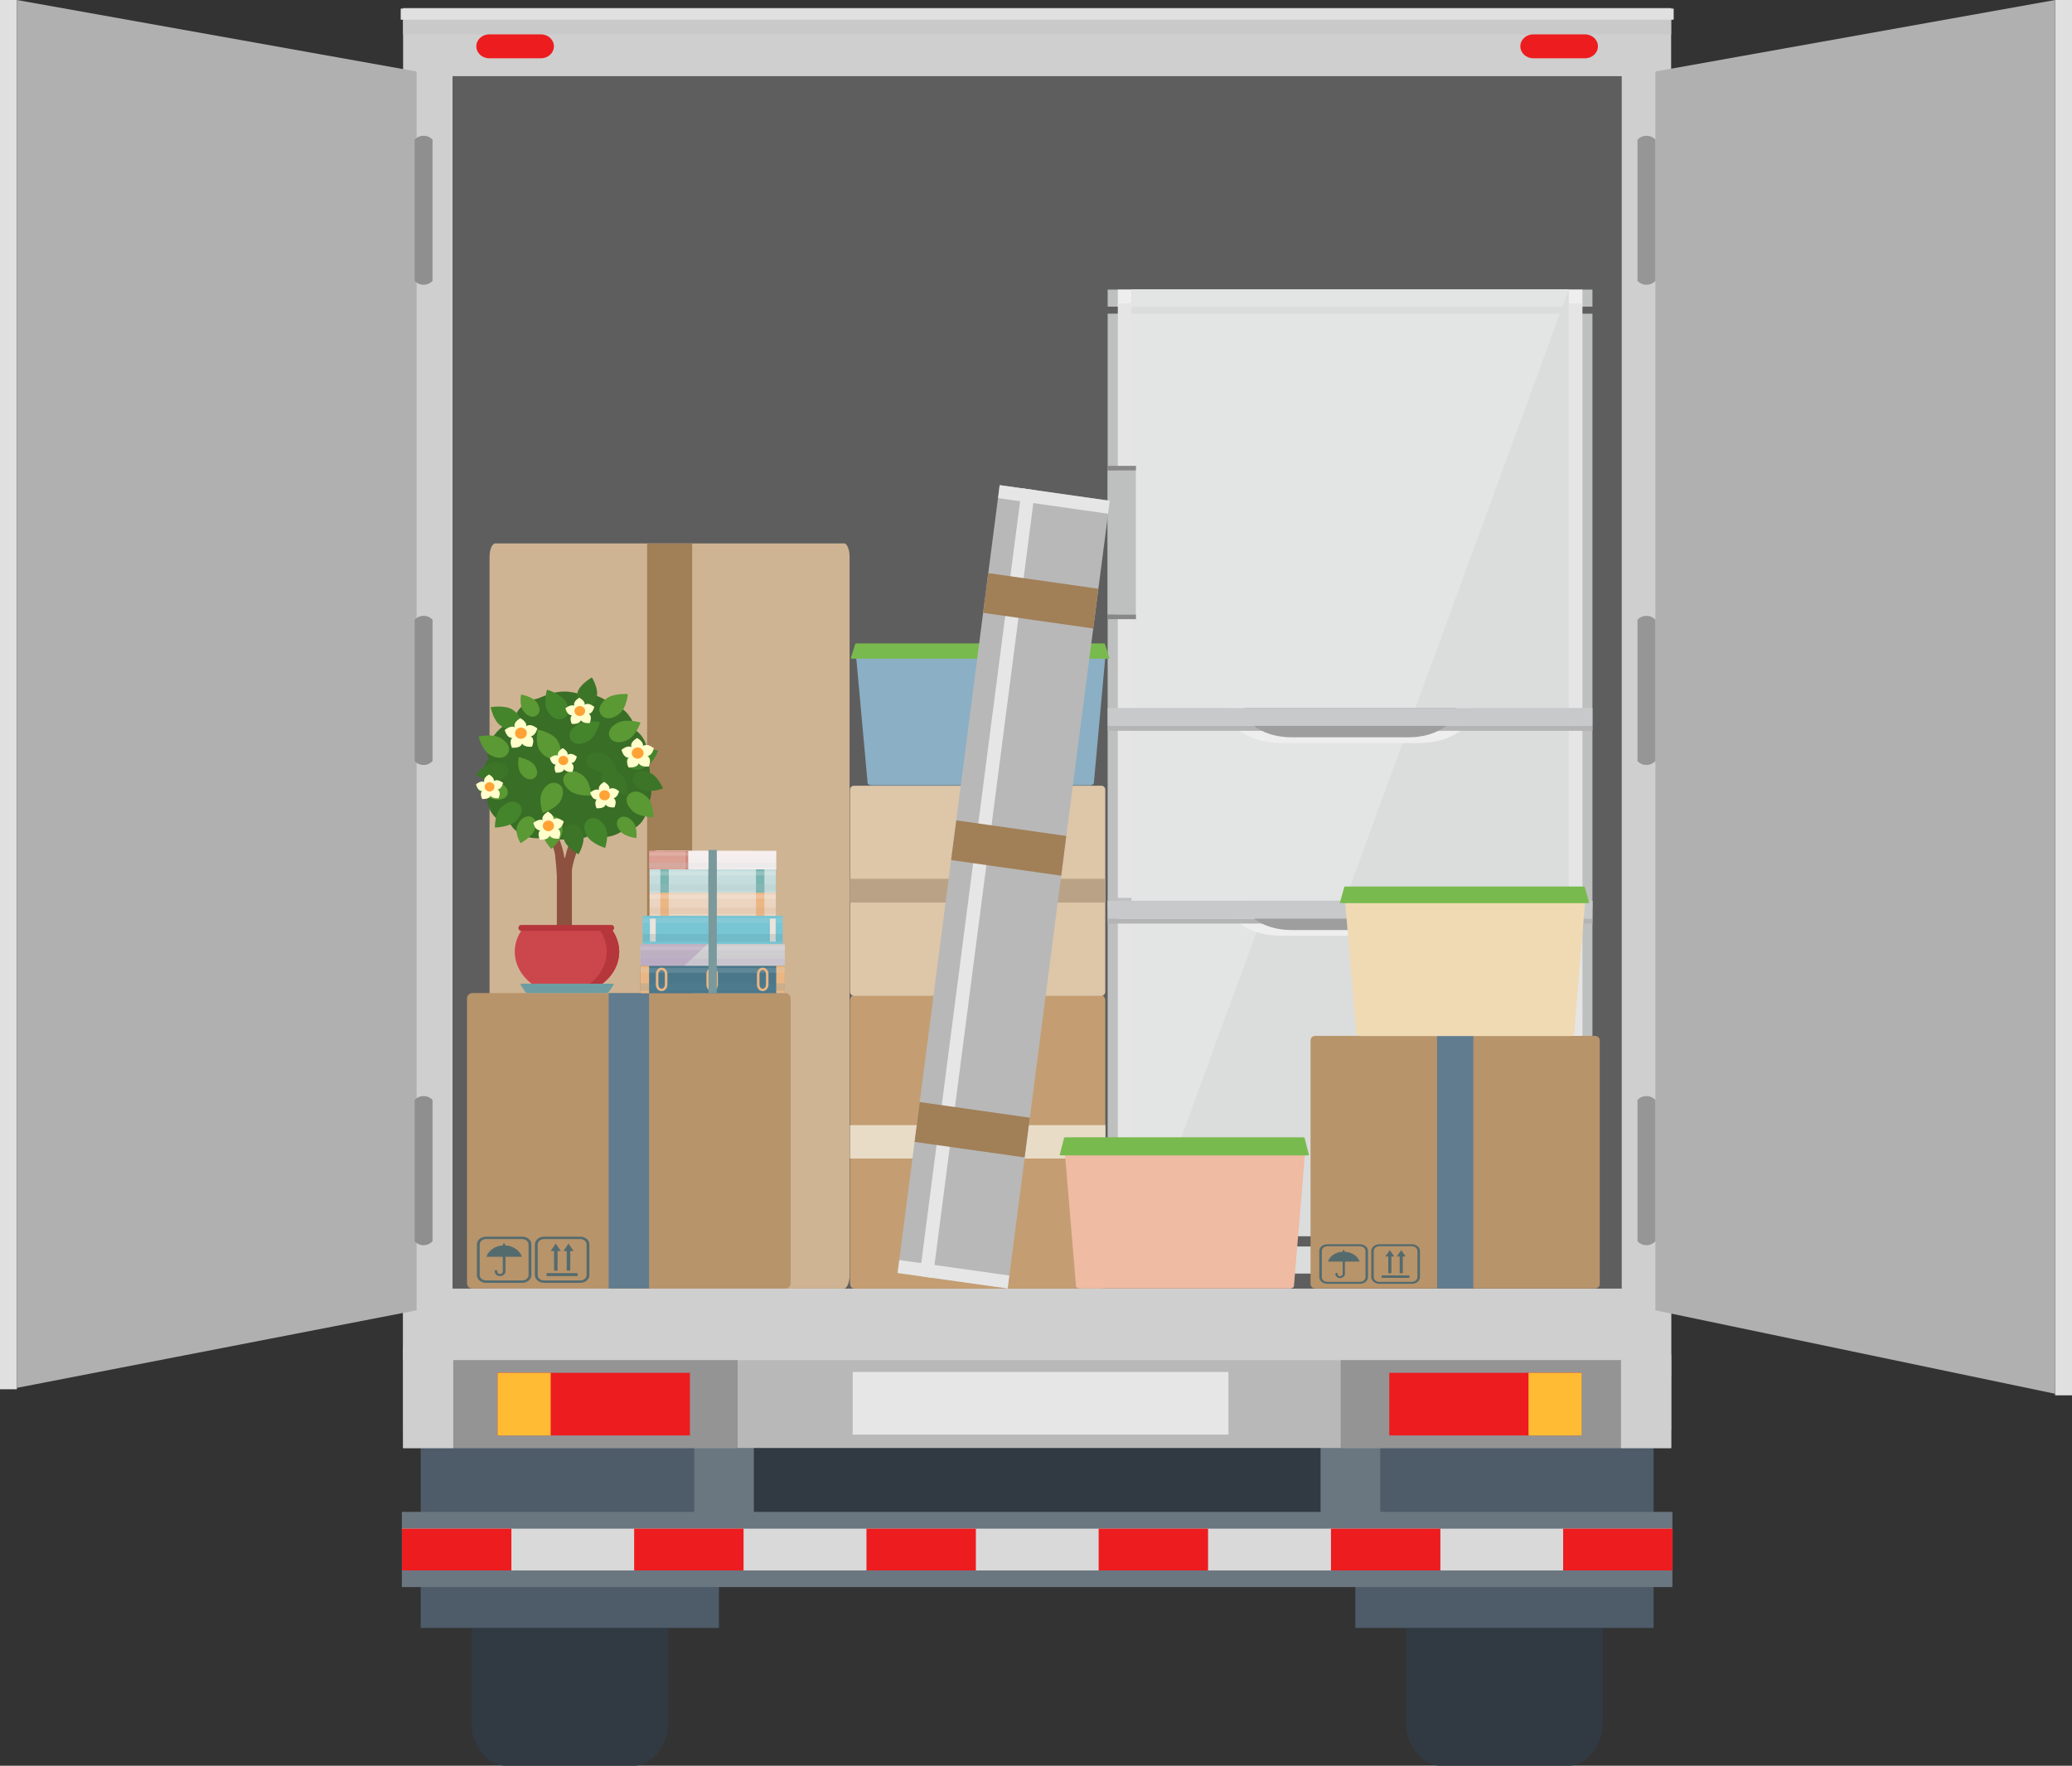 <?xml version="1.0" encoding="UTF-8"?><svg id="_レイヤー_2" xmlns="http://www.w3.org/2000/svg" viewBox="0 0 147.16 125.42"><rect x="0" y="0" width="147.16" height="125.42" fill="#333333" stroke="none"/><defs><style>.cls-1{opacity:.12;}.cls-1,.cls-2{fill:#e6e6e6;}.cls-3{fill:#6a7680;}.cls-4{fill:#efbba3;}.cls-5{fill:#eeeeef;}.cls-6{fill:#ebe4dd;}.cls-7{fill:#ebb684;}.cls-8{fill:#f5eeee;}.cls-9{fill:#e8dcc7;}.cls-10{fill:#e3e4e4;}.cls-11{fill:#ffa336;}.cls-12{fill:#ffc;}.cls-13,.cls-14{fill:#fff9f7;}.cls-15{fill:#ed1c1f;}.cls-16{fill:#ffbb34;}.cls-17{fill:#e5e5e6;}.cls-18{fill:#ebd5c1;}.cls-19{fill:#f0dab4;}.cls-20{fill:#969696;}.cls-21{fill:#a17f57;}.cls-22{fill:#b4b4b5;}.cls-23{fill:#b8b8b8;}.cls-24{fill:#8c523f;}.cls-25{fill:#9e9e9f;}.cls-26{fill:#8bafc4;}.cls-27{fill:#918f8a;}.cls-28{fill:#b5363b;}.cls-29{fill:#8f8f8f;}.cls-30{fill:#baa286;}.cls-31{fill:#b8946b;}.cls-32{fill:#cfa37e;}.cls-33{fill:#cf8b7e;}.cls-34{fill:#cecdcf;}.cls-35{fill:#cfb493;}.cls-36{fill:#a8bdbb;}.cls-37{fill:#b0b0b0;}.cls-38{fill:#bdb0c2;}.cls-39{fill:#bebfbf;}.cls-40{fill:#cc474c;}.cls-41{fill:#c9c9c9;}.cls-42{fill:#cfcfcf;}.cls-43{fill:#c49e72;}.cls-44{fill:#dbdcdc;}.cls-45{fill:#db9f93;}.cls-46{fill:#d9d9d9;}.cls-47{fill:#e0e0e0;}.cls-48{fill:#c5dedd;}.cls-49{fill:#dec6a9;}.cls-50{fill:#c8c9ca;}.cls-51{fill:#44852c;}.cls-52{fill:#6d9da3;}.cls-53{fill:#949494;}.cls-54{fill:#546b6e;}.cls-55{fill:#888;}.cls-56{fill:#5a9933;}.cls-57{fill:#3c7527;}.cls-58{fill:#386e25;}.cls-59{fill:#4b778a;}.cls-60{fill:#617b8f;}.cls-61{fill:#79ba4e;}.cls-62{fill:#5e5e5e;}.cls-63{fill:#7bb5b1;}.cls-64{fill:#313a42;}.cls-65{fill:#78c5d4;}.cls-66{fill:#4e5c69;}.cls-67{fill:#7a999c;}.cls-68{fill:#cbe4ed;opacity:.15;}.cls-69{fill:#598e9e;}.cls-69,.cls-70{opacity:.2;}.cls-70{fill:#578e99;}.cls-71{fill:#b29dc9;}.cls-71,.cls-72,.cls-14,.cls-73{opacity:.18;}.cls-72{fill:#c7dce0;}.cls-74{fill:#f5f2f7;opacity:.16;}</style></defs><g id="design"><g><g><rect class="cls-42" x="28.63" y=".58" width="90.06" height="101.01"/><g><g><g><path class="cls-64" d="M45.03,125.42h-9.12c-1.34,0-2.43-1.56-2.43-2.97v-24.36h13.98v24.36c0,1.4-1.09,2.97-2.43,2.97Z"/><rect class="cls-66" x="29.88" y="97.98" width="21.18" height="17.65"/></g><g><path class="cls-64" d="M111.41,125.42h-9.12c-1.34,0-2.43-1.56-2.43-2.97v-24.36h13.98v24.36c0,1.4-1.09,2.97-2.43,2.97Z"/><rect class="cls-66" x="96.26" y="97.98" width="21.18" height="17.65"/></g></g><rect class="cls-64" x="49.32" y="98.07" width="47.15" height="9.64"/><g><rect class="cls-3" x="49.3" y="95.23" width="4.24" height="13.98"/><rect class="cls-3" x="93.79" y="95.23" width="4.24" height="13.98"/></g><rect class="cls-3" x="28.54" y="107.39" width="90.24" height="5.34"/></g><rect class="cls-62" x="32.14" y="5.41" width="83.04" height="86.15"/><rect class="cls-42" x="28.63" y="91.53" width="90.06" height="6.24"/><rect class="cls-41" x="28.63" y=".58" width="90.06" height="1.86"/><rect class="cls-46" x="28.55" y="108.58" width="90.24" height="2.97"/><g><rect class="cls-15" x="28.55" y="108.58" width="7.77" height="2.97"/><rect class="cls-15" x="45.04" y="108.58" width="7.77" height="2.97"/><rect class="cls-15" x="61.54" y="108.58" width="7.77" height="2.97"/><rect class="cls-15" x="78.03" y="108.58" width="7.77" height="2.97"/><rect class="cls-15" x="94.53" y="108.58" width="7.77" height="2.97"/><rect class="cls-15" x="111.02" y="108.58" width="7.77" height="2.97"/></g><rect class="cls-47" x="28.46" y=".61" width="90.41" height=".79"/><rect class="cls-23" x="28.63" y="96.61" width="90.06" height="6.24"/><rect class="cls-53" x="95.22" y="96.61" width="23.47" height="6.24"/><rect class="cls-53" x="28.63" y="96.61" width="23.76" height="6.24"/><rect class="cls-42" x="28.63" y="95.63" width="3.56" height="7.23"/><rect class="cls-42" x="115.13" y="96.19" width="3.56" height="6.67"/><g><rect class="cls-15" x="35.34" y="97.51" width="13.66" height="4.45"/><rect class="cls-16" x="35.34" y="97.51" width="3.77" height="4.45"/></g><g><rect class="cls-15" x="98.67" y="97.51" width="13.65" height="4.45"/><rect class="cls-16" x="108.56" y="97.51" width="3.77" height="4.45"/></g><rect class="cls-2" x="60.56" y="97.45" width="26.69" height="4.45"/><path class="cls-15" d="M39.34,3.29c0,.47-.41,.85-.92,.85h-3.67c-.51,0-.92-.38-.92-.85h0c0-.47,.41-.85,.92-.85h3.67c.51,0,.92,.38,.92,.85h0Z"/><path class="cls-15" d="M113.49,3.29c0,.47-.41,.85-.92,.85h-3.67c-.51,0-.92-.38-.92-.85h0c0-.47,.41-.85,.92-.85h3.67c.51,0,.92,.38,.92,.85h0Z"/></g><g><rect class="cls-39" x="78.67" y="22.28" width="34.43" height="42.23"/><rect class="cls-39" x="78.67" y="63.98" width="34.43" height="23.81"/><rect class="cls-39" x="78.67" y="20.57" width="34.43" height="1.21"/><rect class="cls-5" x="79.39" y="20.57" width="33" height="1.21"/><rect class="cls-44" x="80.36" y="20.57" width="31.06" height="1.21"/><rect class="cls-55" x="79.39" y="90.44" width="2.74" height=".77"/><rect class="cls-55" x="109.65" y="90.44" width="2.74" height=".77"/><rect class="cls-17" x="79.39" y="21.55" width="33" height="42.23"/><rect class="cls-17" x="79.39" y="63.98" width="33" height="23.81"/><rect class="cls-44" x="80.36" y="21.56" width="31.06" height="42.23"/><rect class="cls-44" x="80.36" y="63.98" width="31.06" height="23.81"/><rect class="cls-39" x="78.67" y="88.56" width="34.43" height="1.88"/><rect class="cls-5" x="79.39" y="88.56" width="33" height="1.88"/><rect class="cls-44" x="80.36" y="88.56" width="31.06" height="1.88"/><g><polygon class="cls-10" points="80.36 90.44 81.05 88.56 80.36 88.56 80.36 90.44"/><polygon class="cls-10" points="80.36 87.79 81.33 87.79 90.06 63.98 80.36 63.98 80.36 87.79"/><polygon class="cls-10" points="80.36 64.51 95.32 64.51 110.79 22.28 80.36 22.28 80.36 64.51"/><polygon class="cls-10" points="80.36 21.78 110.98 21.78 111.42 20.57 80.36 20.57 80.36 21.78"/></g><g><path class="cls-5" d="M91.02,52.78h9.73c2.17,0,3.92-1.12,3.92-2.49h-17.58c0,1.38,1.76,2.49,3.92,2.49Z"/><rect class="cls-22" x="78.67" y="51.56" width="34.43" height=".35"/><path class="cls-25" d="M91.72,52.37h8.33c1.85,0,3.36-.93,3.36-2.08h-15.04c0,1.15,1.5,2.08,3.36,2.08Z"/><rect class="cls-50" x="78.67" y="50.29" width="34.43" height="1.27"/></g><g><path class="cls-5" d="M91.02,66.47h9.73c2.17,0,3.92-1.12,3.92-2.49h-17.58c0,1.38,1.76,2.49,3.92,2.49Z"/><rect class="cls-22" x="78.67" y="65.25" width="34.43" height=".35"/><path class="cls-25" d="M91.72,66.06h8.33c1.85,0,3.36-.93,3.36-2.08h-15.04c0,1.15,1.5,2.08,3.36,2.08Z"/><rect class="cls-50" x="78.67" y="63.98" width="34.43" height="1.27"/></g><g><rect class="cls-39" x="78.67" y="33.42" width="2" height="10.23"/><rect class="cls-55" x="78.67" y="43.65" width="2.01" height=".33"/><rect class="cls-55" x="78.67" y="33.09" width="2.01" height=".33"/></g></g><g><rect class="cls-47" x="145.96" y="0" width="1.2" height="99.11"/><polygon class="cls-37" points="145.96 99 117.57 93.07 117.57 5.08 145.96 0 145.96 99"/></g><g><rect class="cls-47" y="0" width="1.2" height="98.68"/><polygon class="cls-37" points="1.2 98.58 29.59 93.07 29.59 5.08 1.2 0 1.2 98.58"/></g><g><path class="cls-29" d="M30.72,19.95c-.35,.37-.92,.37-1.27,0V9.92c.35-.37,.92-.37,1.27,0v10.04Z"/><path class="cls-29" d="M30.72,54.06c-.35,.37-.92,.37-1.27,0v-10.04c.35-.37,.92-.37,1.27,0v10.04Z"/><path class="cls-29" d="M30.72,88.17c-.35,.37-.92,.37-1.27,0v-10.04c.35-.37,.92-.37,1.27,0v10.04Z"/></g><g><path class="cls-20" d="M117.57,19.95c-.35,.37-.92,.37-1.27,0V9.92c.35-.37,.92-.37,1.27,0v10.04Z"/><path class="cls-20" d="M117.57,54.06c-.35,.37-.92,.37-1.27,0v-10.04c.35-.37,.92-.37,1.27,0v10.04Z"/><path class="cls-20" d="M117.57,88.17c-.35,.37-.92,.37-1.27,0v-10.04c.35-.37,.92-.37,1.27,0v10.04Z"/></g><g><path class="cls-26" d="M78.22,46.31h-17.14c-.16,0-.29,.08-.29,.17l.83,9.13c0,.09,.13,.17,.29,.17h15.49c.16,0,.29-.08,.29-.17l.83-9.13c0-.09-.13-.17-.29-.17Z"/><path class="cls-61" d="M78.18,45.7h-17.14c-.16,0-.29,0-.29,.02l-.33,1.05s.13,.02,.29,.02h17.8c.16,0,.29,0,.29-.02l-.33-1.05s-.13-.02-.29-.02Z"/></g><g><path class="cls-31" d="M113.29,73.58h-19.88c-.18,0-.33,.14-.33,.32v17.3c0,.18,.15,.32,.33,.32h19.88c.18,0,.33-.15,.33-.32v-17.3c0-.18-.15-.32-.33-.32Z"/><g><path class="cls-54" d="M95.49,88.91v-.08s-.03-.05-.06-.05-.06,.02-.06,.05v.08c-.56,.02-.94,.36-1.04,.66v.04s1.03,0,1.03,0v.89c0,.08-.09,.15-.19,.15-.1,0-.17-.07-.17-.15v-.04s-.03-.05-.06-.05h-.03s-.07,.03-.07,.05v.04c0,.16,.15,.28,.33,.28s.35-.13,.35-.28v-.89h1.03v-.04c-.12-.31-.49-.64-1.06-.66Z"/><path class="cls-54" d="M96.58,88.38h-2.3c-.32,0-.58,.21-.58,.47v1.87c0,.26,.26,.47,.58,.47h2.3c.32,0,.58-.21,.58-.47v-1.87c0-.26-.26-.47-.58-.47Zm.4,2.34c0,.18-.18,.33-.4,.33h-2.3c-.22,0-.4-.15-.4-.33v-1.87c0-.18,.18-.33,.4-.33h2.3c.22,0,.4,.15,.4,.33v1.87Z"/></g><g><g><g><polygon class="cls-54" points="98.39 89.25 98.6 89.25 98.6 90.44 98.82 90.44 98.82 89.25 99.03 89.25 98.71 88.8 98.39 89.25"/><polygon class="cls-54" points="99.2 89.25 99.41 89.25 99.41 90.44 99.63 90.44 99.63 89.25 99.84 89.25 99.52 88.8 99.2 89.25"/></g><rect class="cls-54" x="98.13" y="90.59" width="1.97" height=".18"/></g><path class="cls-54" d="M100.27,88.38h-2.3c-.32,0-.58,.21-.58,.47v1.87c0,.26,.26,.47,.58,.47h2.3c.32,0,.58-.21,.58-.47v-1.87c0-.26-.26-.47-.58-.47Zm.4,2.34c0,.18-.18,.33-.4,.33h-2.3c-.22,0-.4-.15-.4-.33v-1.87c0-.18,.18-.33,.4-.33h2.3c.22,0,.4,.15,.4,.33v1.87Z"/></g><rect class="cls-60" x="102.07" y="73.58" width="2.57" height="17.94"/></g><g><path class="cls-43" d="M78.21,70.69h-17.55c-.16,0-.29,.17-.29,.38v20.08c0,.21,.13,.38,.29,.38h17.55c.16,0,.29-.17,.29-.38v-20.08c0-.21-.13-.38-.29-.38Z"/><rect class="cls-9" x="60.37" y="79.92" width="18.14" height="2.37"/></g><g><path class="cls-49" d="M78.21,55.81h-17.55c-.16,0-.29,.12-.29,.27v14.38c0,.15,.13,.27,.29,.27h17.55c.16,0,.29-.12,.29-.27v-14.38c0-.15-.13-.27-.29-.27Z"/><g><rect class="cls-27" x="68.25" y="55.81" width="2.37" height="14.92"/><rect class="cls-30" x="60.37" y="62.42" width="18.14" height="1.69"/></g></g><g><polygon class="cls-23" points="71.57 91.52 63.75 90.42 71 34.46 78.82 35.57 71.57 91.52"/><polygon class="cls-2" points="78.7 36.49 70.89 35.38 71 34.46 78.82 35.57 78.7 36.49"/><polygon class="cls-2" points="71.57 91.52 63.75 90.42 63.87 89.5 71.68 90.6 71.57 91.52"/><polygon class="cls-2" points="66.25 90.77 65.31 90.64 72.57 34.68 73.51 34.82 66.25 90.77"/><polygon class="cls-21" points="77.64 44.64 69.83 43.53 70.19 40.71 78.01 41.82 77.64 44.64"/><polygon class="cls-21" points="72.77 82.21 64.96 81.11 65.32 78.28 73.14 79.39 72.77 82.21"/><polygon class="cls-21" points="75.37 62.2 67.55 61.09 67.92 58.27 75.73 59.38 75.37 62.2"/></g><g><path class="cls-35" d="M59.93,38.6h-24.75c-.23,0-.41,.43-.41,.96v51.02c0,.52,.19,.95,.41,.95h24.75c.23,0,.41-.43,.41-.95V39.55c0-.53-.18-.96-.41-.96Z"/><rect class="cls-21" x="45.96" y="38.6" width="3.2" height="52.86"/></g><g><path class="cls-31" d="M55.79,70.54h-22.25c-.21,0-.37,.17-.37,.38v20.23c0,.21,.17,.38,.37,.38h22.25c.2,0,.37-.17,.37-.38v-20.23c0-.21-.17-.38-.37-.38Z"/><g><path class="cls-54" d="M35.87,88.46v-.09s-.03-.06-.07-.06-.07,.02-.07,.06v.09c-.63,.03-1.05,.42-1.17,.77v.04s1.15,0,1.15,0v1.04c0,.1-.1,.18-.21,.18-.11,0-.19-.08-.19-.18v-.04s-.03-.06-.07-.06h-.03s-.07,.03-.07,.06v.04c0,.19,.16,.33,.37,.33s.39-.15,.39-.33v-1.04h1.15v-.04c-.13-.36-.55-.75-1.18-.77Z"/><path class="cls-54" d="M37.09,87.84h-2.57c-.36,0-.65,.25-.65,.55v2.18c0,.3,.29,.55,.65,.55h2.57c.36,0,.65-.25,.65-.55v-2.18c0-.31-.29-.55-.65-.55Zm.45,2.73c0,.21-.2,.38-.45,.38h-2.57c-.25,0-.45-.17-.45-.38v-2.18c0-.21,.2-.38,.45-.38h2.57c.25,0,.45,.17,.45,.38v2.18Z"/></g><g><g><g><polygon class="cls-54" points="39.11 88.86 39.35 88.86 39.35 90.26 39.6 90.26 39.6 88.86 39.83 88.86 39.47 88.33 39.11 88.86"/><polygon class="cls-54" points="40.02 88.86 40.25 88.86 40.25 90.26 40.5 90.26 40.5 88.86 40.74 88.86 40.38 88.33 40.02 88.86"/></g><rect class="cls-54" x="38.82" y="90.43" width="2.2" height=".21"/></g><path class="cls-54" d="M41.21,87.84h-2.57c-.36,0-.65,.25-.65,.55v2.18c0,.3,.29,.55,.65,.55h2.57c.36,0,.65-.25,.65-.55v-2.18c0-.31-.29-.55-.65-.55Zm.45,2.73c0,.21-.2,.38-.45,.38h-2.57c-.25,0-.45-.17-.45-.38v-2.18c0-.21,.2-.38,.45-.38h2.57c.25,0,.45,.17,.45,.38v2.18Z"/></g><rect class="cls-60" x="43.23" y="70.54" width="2.87" height="20.98"/></g><g><g><path class="cls-24" d="M39.38,58.48c.16,.77,.59,1.57,.7,2.42,.02,.02,.04,.03,.05,.05,.18-.98,.7-1.86,.94-2.65l.33-1.05,.52,.57-.33,1.05c-.28,.92-.83,1.87-.97,2.94h0v5.16h-1.07v-4.76c-.02-.44-.06-.87-.11-1.3,0-.07-.02-.14-.02-.22-.1-.61-.48-1.19-.61-1.81-.12-.56-.23-1.13-.33-1.74l.58-.34c.09,.56,.21,1.12,.32,1.66Z"/><path class="cls-58" d="M34.69,53.93c-.14-.5-.03-.98,.23-1.44,.05-.09,.11-.19,.18-.27,.32-.41,.48-.55,.94-.84,.14-.09,.29-.16,.46-.21,.15-.71,.72-1.34,1.54-1.52,.06-.01,.11-.03,.17-.04,.32-.13,.64-.26,.97-.36,.67-.2,1.47-.17,2.11,.11,.13-.02,.26-.03,.39-.03,.57,0,1.12,.2,1.53,.56,.03,.03,.05,.05,.08,.08,.04,0,.08,.02,.12,.02,.17,.06,.34,.13,.52,.19,.32,.17,.58,.4,.77,.69,.23,.28,.36,.63,.41,.98,.07,.05,.15,.1,.21,.16,.4,.36,.63,.85,.63,1.36,0,.18-.03,.35-.08,.51,.18,.28,.28,.61,.28,.93,0,.17-.03,.34-.08,.51,.29,.59,.26,1.31-.09,1.87,0,.92-.63,1.84-1.91,1.92-.36,.22-.79,.35-1.23,.35-.31,0-.61-.06-.89-.17-.35,.22-.77,.34-1.22,.34h-1.05c-.3,0-.59-.06-.85-.16-.19,.05-.39,.07-.59,.07h-.1c-.57,0-1.12-.2-1.53-.56-.14-.12-.25-.26-.35-.41-1.32-.21-1.85-1.4-1.59-2.39-.48-.67-.47-1.61,.02-2.26Z"/><path class="cls-56" d="M40.46,56.16c.51,.42,1.55,.35,1.55,.35,0,0-.07-.98-.58-1.4-.51-.42-1-.41-1.27-.12-.27,.29-.21,.75,.31,1.17Z"/><path class="cls-56" d="M44,50.69c.52-.42,.59-1.39,.59-1.39,0,0-1.04-.08-1.55,.34-.52,.42-.58,.88-.32,1.17,.26,.29,.76,.3,1.27-.11Z"/><path class="cls-56" d="M35.58,52.43c-.57-.34-1.59-.12-1.59-.12,0,0,.23,.96,.8,1.3,.57,.34,1.06,.26,1.27-.07,.22-.33,.08-.77-.49-1.11Z"/><path class="cls-56" d="M35.15,55.58c-.58-.05-1.19,.5-1.19,.5,0,0,.66,.66,1.24,.71,.58,.05,.88-.19,.87-.53-.01-.33-.34-.63-.92-.68Z"/><path class="cls-56" d="M36.73,58.68c-.19,.52,.24,1.21,.24,1.21,0,0,.83-.45,1.02-.97,.19-.52,0-.86-.34-.92-.35-.07-.73,.16-.92,.69Z"/><path class="cls-56" d="M38.49,58.94c-.03,.64,.67,1.36,.67,1.36,0,0,.77-.66,.8-1.3,.03-.64-.28-1-.69-1.01-.41-.02-.75,.31-.78,.95Z"/><path class="cls-56" d="M37.95,54.33c-.3-.41-1.11-.55-1.11-.55,0,0-.15,.76,.16,1.17,.3,.41,.68,.5,.94,.32,.26-.17,.31-.54,0-.95Z"/><path class="cls-56" d="M38.12,49.88c-.3-.41-1.11-.55-1.11-.55,0,0-.15,.76,.16,1.17,.3,.41,.68,.5,.94,.32,.26-.17,.31-.53,0-.95Z"/><path class="cls-56" d="M44.06,59.05c.33,.39,1.14,.48,1.14,.48,0,0,.09-.77-.24-1.16-.33-.39-.71-.45-.96-.27-.25,.19-.27,.55,.06,.95Z"/><path class="cls-56" d="M38.5,56.25c-.29,.58,.05,1.5,.05,1.5,0,0,.98-.32,1.28-.9,.29-.58,.16-1.02-.21-1.19-.37-.17-.82,0-1.12,.58Z"/><path class="cls-56" d="M44.9,57.59c.47,.46,1.51,.46,1.51,.46,0,0,.01-.98-.46-1.44-.47-.46-.97-.48-1.26-.22-.29,.27-.27,.73,.21,1.19Z"/><path class="cls-57" d="M43.07,55.98c.47,.46,1.51,.46,1.51,.46,0,0,.01-.98-.46-1.44-.47-.46-.97-.49-1.26-.22-.29,.27-.27,.73,.21,1.19Z"/><path class="cls-56" d="M44.58,52.55c.6-.3,.91-1.23,.91-1.23,0,0-.99-.29-1.59,0-.6,.3-.77,.73-.58,1.07,.19,.34,.67,.46,1.27,.16Z"/><path class="cls-56" d="M39.58,52.56c-.37-.54-1.39-.74-1.39-.74,0,0-.22,.96,.15,1.5,.37,.54,.84,.66,1.18,.45,.34-.21,.42-.67,.05-1.2Z"/><path class="cls-51" d="M35.6,57.34c-.47,.46-.45,1.44-.45,1.44,0,0,1.04-.02,1.51-.48,.47-.46,.49-.93,.19-1.19-.29-.27-.78-.23-1.25,.23Z"/><path class="cls-51" d="M41.68,59.36c.31,.57,1.3,.87,1.3,.87,0,0,.32-.93,0-1.5-.31-.57-.77-.73-1.13-.56-.36,.18-.49,.62-.18,1.19Z"/><path class="cls-51" d="M45.78,54.53c.61-.27,.96-1.2,.96-1.2,0,0-.98-.33-1.59-.06-.61,.27-.8,.7-.63,1.05,.17,.35,.65,.48,1.26,.21Z"/><path class="cls-51" d="M40.17,49.83c-.32-.56-1.32-.84-1.32-.84,0,0-.29,.94,.03,1.5,.32,.56,.79,.72,1.15,.53,.36-.18,.47-.64,.15-1.2Z"/><path class="cls-51" d="M41.83,52.61c.56-.35,.77-1.32,.77-1.32,0,0-1.02-.2-1.58,.16-.56,.35-.69,.8-.46,1.12,.22,.32,.71,.39,1.28,.03Z"/><path class="cls-51" d="M36.43,50.42c-.56-.37-1.58-.19-1.58-.19,0,0,.18,.97,.73,1.33,.56,.37,1.04,.31,1.28,0,.23-.31,.12-.77-.43-1.13Z"/><path class="cls-57" d="M34.99,54.16c-.63,.11-1.19,.88-1.19,.88,0,0,.81,.53,1.45,.42,.63-.11,.92-.46,.85-.82-.07-.36-.47-.59-1.1-.48Z"/><path class="cls-57" d="M40.06,59.64c.17,.59,1.03,1.04,1.03,1.04,0,0,.49-.81,.32-1.4-.17-.59-.57-.82-.94-.73-.37,.1-.58,.49-.41,1.08Z"/><path class="cls-57" d="M42.36,54.76c.61,.21,1.5-.19,1.5-.19,0,0-.42-.84-1.03-1.05-.61-.21-1.04-.04-1.17,.31-.13,.34,.09,.73,.7,.94Z"/><path class="cls-57" d="M45.58,56.09c.59,.25,1.51-.08,1.51-.08,0,0-.35-.87-.93-1.12-.59-.25-1.03-.12-1.19,.22-.16,.33,.03,.74,.62,.99Z"/><path class="cls-57" d="M42.38,49.51c.16-.59-.34-1.39-.34-1.39,0,0-.86,.47-1.02,1.06-.16,.59,.05,.98,.42,1.07,.37,.09,.77-.15,.93-.74Z"/><g><g><path class="cls-12" d="M41.15,49.56s.38,.2,.38,.46-.17,.46-.38,.46-.38-.2-.38-.46,.38-.46,.38-.46Z"/><path class="cls-12" d="M41.63,50.01c.25-.08,.58,.2,.58,.2,0,0-.09,.4-.34,.48-.25,.08-.51,0-.58-.2-.06-.19,.09-.4,.34-.48Z"/><path class="cls-12" d="M41.31,50.62c.17-.12,.43-.04,.59,.16,.16,.2-.02,.58-.02,.58,0,0-.43,.04-.59-.16-.16-.2-.15-.46,.02-.58Z"/><path class="cls-12" d="M41.18,50.68c.17,.12,.18,.37,.02,.58-.16,.2-.59,.16-.59,.16,0,0-.18-.37-.02-.58,.16-.2,.42-.28,.59-.16Z"/><path class="cls-12" d="M40.74,50.11c.25,.08,.41,.29,.34,.48-.06,.19-.32,.27-.58,.2-.25-.08-.34-.48-.34-.48,0,0,.32-.27,.58-.2Z"/></g><path class="cls-11" d="M41.18,50.15c.21,0,.38,.16,.38,.35s-.17,.36-.38,.36-.38-.16-.38-.36,.17-.35,.38-.35Z"/></g><g><g><path class="cls-12" d="M36.96,51.01s.42,.23,.42,.51-.19,.51-.42,.51-.42-.23-.42-.51,.42-.51,.42-.51Z"/><path class="cls-12" d="M37.51,51.52c.29-.09,.65,.22,.65,.22,0,0-.1,.45-.39,.54-.29,.09-.58-.01-.65-.22-.07-.21,.1-.45,.39-.54Z"/><path class="cls-12" d="M37.14,52.21c.19-.13,.49-.05,.66,.18,.18,.23-.02,.65-.02,.65,0,0-.49,.05-.66-.18-.18-.23-.17-.52,.02-.65Z"/><path class="cls-12" d="M37,52.28c.19,.13,.2,.42,.02,.65-.18,.23-.66,.18-.66,.18,0,0-.2-.42-.02-.65,.18-.23,.47-.31,.66-.18Z"/><path class="cls-12" d="M36.5,51.63c.29,.09,.46,.33,.39,.54-.07,.21-.36,.31-.65,.22-.29-.09-.39-.54-.39-.54,0,0,.36-.31,.65-.22Z"/></g><path class="cls-11" d="M37,51.68c.23,0,.42,.18,.42,.4s-.19,.4-.42,.4-.42-.18-.42-.4,.19-.4,.42-.4Z"/></g><g><g><path class="cls-12" d="M42.91,55.54s.38,.2,.38,.46-.17,.46-.38,.46-.38-.2-.38-.46,.38-.46,.38-.46Z"/><path class="cls-12" d="M43.39,56c.25-.08,.58,.2,.58,.2,0,0-.09,.4-.34,.48-.25,.08-.51,0-.58-.2-.06-.19,.09-.4,.34-.48Z"/><path class="cls-12" d="M43.07,56.61c.17-.12,.43-.04,.59,.16,.16,.2-.02,.58-.02,.58,0,0-.43,.04-.59-.16-.16-.2-.15-.46,.02-.58Z"/><path class="cls-12" d="M42.94,56.67c.17,.12,.18,.37,.02,.58-.16,.2-.59,.16-.59,.16,0,0-.18-.37-.02-.58,.16-.2,.42-.28,.59-.16Z"/><path class="cls-12" d="M42.5,56.09c.25,.08,.41,.29,.34,.48-.06,.19-.32,.27-.58,.2-.25-.08-.34-.48-.34-.48,0,0,.32-.27,.58-.2Z"/></g><path class="cls-11" d="M42.94,56.13c.21,0,.38,.16,.38,.36s-.17,.36-.38,.36-.38-.16-.38-.36,.17-.36,.38-.36Z"/></g><g><g><path class="cls-12" d="M38.92,57.65s.4,.22,.4,.49-.18,.48-.4,.48-.4-.22-.4-.48,.4-.49,.4-.49Z"/><path class="cls-12" d="M39.43,58.14c.27-.08,.61,.21,.61,.21,0,0-.1,.43-.36,.51-.27,.08-.54-.01-.61-.21-.07-.2,.1-.43,.37-.51Z"/><path class="cls-12" d="M39.09,58.79c.18-.12,.46-.05,.63,.17,.17,.22-.02,.61-.02,.61,0,0-.46,.05-.63-.17-.17-.22-.16-.49,.02-.61Z"/><path class="cls-12" d="M38.95,58.85c.18,.12,.19,.4,.02,.62-.17,.22-.63,.17-.63,.17,0,0-.19-.4-.02-.61,.17-.22,.45-.29,.63-.17Z"/><path class="cls-12" d="M38.48,58.24c.27,.08,.43,.31,.37,.51-.07,.2-.34,.29-.61,.21-.27-.08-.36-.51-.36-.51,0,0,.34-.29,.61-.21Z"/></g><path class="cls-11" d="M38.95,58.28c.22,0,.4,.17,.4,.38s-.18,.38-.4,.38-.4-.17-.4-.38,.18-.38,.4-.38Z"/></g><g><g><path class="cls-12" d="M39.97,53.14s.35,.19,.35,.43-.16,.43-.35,.43-.35-.19-.35-.43,.35-.43,.35-.43Z"/><path class="cls-12" d="M40.43,53.56c.24-.07,.54,.18,.54,.18,0,0-.08,.38-.32,.45-.24,.07-.48,0-.54-.18-.06-.17,.08-.38,.32-.45Z"/><path class="cls-12" d="M40.12,54.14c.16-.11,.4-.04,.55,.15,.15,.19-.02,.54-.02,.54,0,0-.4,.04-.55-.15-.15-.19-.14-.43,.02-.54Z"/><path class="cls-12" d="M40,54.19c.16,.11,.17,.35,.02,.54-.15,.19-.55,.15-.55,.15,0,0-.17-.35-.02-.54,.15-.19,.39-.26,.55-.15Z"/><path class="cls-12" d="M39.59,53.66c.24,.07,.38,.27,.32,.45-.06,.17-.3,.26-.54,.18-.24-.07-.32-.45-.32-.45,0,0,.3-.26,.54-.18Z"/></g><path class="cls-11" d="M40.01,53.69c.19,0,.35,.15,.35,.33s-.16,.33-.35,.33-.35-.15-.35-.33,.16-.33,.35-.33Z"/></g><g><g><path class="cls-12" d="M45.25,52.42s.42,.23,.42,.51-.19,.51-.42,.51-.42-.23-.42-.51,.42-.51,.42-.51Z"/><path class="cls-12" d="M45.79,52.93c.29-.09,.65,.22,.65,.22,0,0-.1,.45-.39,.54-.29,.09-.58-.01-.65-.22-.07-.21,.1-.45,.39-.54Z"/><path class="cls-12" d="M45.43,53.62c.19-.13,.49-.05,.66,.18,.18,.23-.02,.65-.02,.65,0,0-.49,.05-.66-.18-.18-.23-.17-.52,.02-.65Z"/><path class="cls-12" d="M45.28,53.68c.19,.13,.2,.42,.02,.65-.18,.23-.66,.18-.66,.18,0,0-.2-.42-.02-.65,.18-.23,.47-.31,.66-.18Z"/><path class="cls-12" d="M44.79,53.04c.29,.09,.46,.33,.39,.54-.07,.21-.36,.31-.65,.22-.29-.09-.39-.54-.39-.54,0,0,.36-.31,.65-.22Z"/></g><path class="cls-11" d="M45.29,53.09c.23,0,.42,.18,.42,.4s-.19,.4-.42,.4-.42-.18-.42-.4,.19-.4,.42-.4Z"/></g><g><g><path class="cls-12" d="M34.73,55.01s.35,.19,.35,.43-.16,.43-.35,.43-.35-.19-.35-.43,.35-.43,.35-.43Z"/><path class="cls-12" d="M35.19,55.43c.24-.07,.54,.18,.54,.18,0,0-.08,.38-.32,.45-.24,.07-.48,0-.54-.18-.06-.18,.08-.38,.32-.45Z"/><path class="cls-12" d="M34.88,56.01c.16-.11,.4-.04,.55,.15,.15,.19-.02,.54-.02,.54,0,0-.4,.04-.55-.15-.15-.19-.14-.43,.02-.54Z"/><path class="cls-12" d="M34.77,56.06c.16,.11,.17,.35,.02,.54-.15,.19-.55,.15-.55,.15,0,0-.17-.35-.02-.54,.15-.19,.39-.26,.55-.15Z"/><path class="cls-12" d="M34.35,55.53c.24,.07,.38,.27,.32,.45-.06,.17-.3,.26-.54,.18-.24-.07-.32-.45-.32-.45,0,0,.3-.26,.54-.18Z"/></g><path class="cls-11" d="M34.77,55.56c.2,0,.35,.15,.35,.33s-.16,.33-.35,.33-.35-.15-.35-.33,.16-.33,.35-.33Z"/></g></g><g><path class="cls-40" d="M43.98,67.6c0-.57-.19-1.1-.51-1.56h-6.4c-.33,.46-.51,.99-.51,1.56,0,1.2,.82,2.24,2.02,2.75h3.38c1.2-.51,2.02-1.55,2.02-2.75Z"/><path class="cls-28" d="M43.47,66.04h-.89c.33,.46,.51,.99,.51,1.56,0,1.2-.82,2.24-2.02,2.75h.89c1.2-.51,2.02-1.55,2.02-2.75,0-.57-.19-1.1-.51-1.56Z"/><path class="cls-28" d="M43.62,65.91c0,.12-.09,.21-.19,.21h-6.42c-.11,0-.19-.09-.19-.21h0c0-.12,.09-.21,.19-.21h6.42c.11,0,.19,.09,.19,.21h0Z"/></g><path class="cls-52" d="M43.04,70.54c.08,0,.18-.05,.22-.1l.31-.47c.04-.06,0-.1-.08-.1h-6.43c-.08,0-.12,.05-.08,.1l.31,.47c.04,.06,.13,.1,.22,.1h5.55Z"/></g><g><path class="cls-4" d="M92.41,81.57h-16.51c-.15,0-.28,.08-.28,.18l.8,9.59c0,.1,.12,.18,.28,.18h14.92c.15,0,.28-.08,.28-.18l.8-9.59c0-.1-.12-.18-.28-.18Z"/><path class="cls-61" d="M92.37,80.78h-16.51c-.15,0-.28,.01-.28,.02l-.32,1.25s.12,.02,.28,.02h17.15c.15,0,.28-.01,.28-.02l-.32-1.25s-.12-.02-.28-.02Z"/></g><g><path class="cls-19" d="M112.31,63.64h-16.51c-.15,0-.28,.08-.28,.18l.8,9.59c0,.1,.12,.18,.28,.18h14.92c.15,0,.28-.08,.28-.18l.8-9.59c0-.1-.12-.18-.28-.18Z"/><path class="cls-61" d="M112.27,62.97h-16.51c-.15,0-.28,0-.28,.02l-.32,1.14s.12,.02,.28,.02h17.15c.15,0,.28,0,.28-.02l-.32-1.14s-.12-.02-.28-.02Z"/></g><g><g><rect class="cls-18" x="46.13" y="63.4" width="8.97" height="1.66"/><g><rect class="cls-7" x="46.9" y="63.4" width=".6" height="1.66"/><rect class="cls-7" x="50.3" y="63.4" width=".6" height="1.66"/><rect class="cls-7" x="53.69" y="63.4" width=".6" height="1.66"/></g><g class="cls-73"><rect class="cls-13" x="46.13" y="63.54" width="8.97" height=".29"/></g><g class="cls-73"><rect class="cls-32" x="46.13" y="64.47" width="8.97" height=".45"/></g></g><g><rect class="cls-48" x="46.13" y="61.74" width="8.97" height="1.66"/><g><rect class="cls-63" x="46.9" y="61.74" width=".6" height="1.66"/><rect class="cls-63" x="50.3" y="61.74" width=".6" height="1.66"/><rect class="cls-63" x="53.69" y="61.74" width=".6" height="1.66"/></g><g class="cls-73"><rect class="cls-13" x="46.13" y="61.89" width="8.97" height=".29"/></g><g class="cls-73"><rect class="cls-36" x="46.13" y="62.82" width="8.97" height=".46"/></g></g><g><rect class="cls-8" x="50.17" y="56.78" width="1.32" height="8.6" transform="translate(-10.31 111.84) rotate(-89.93)"/><g><g><rect class="cls-45" x="46.1" y="60.43" width="2.55" height="1.31"/><rect class="cls-33" x="48.65" y="60.43" width=".23" height="1.32"/></g><rect class="cls-14" x="50.5" y="56.14" width=".23" height="9.04" transform="translate(-10.13 111.17) rotate(-89.9)"/><rect class="cls-72" x="50.43" y="56.95" width=".36" height="9.03" transform="translate(-10.9 112.01) rotate(-89.94)"/></g></g><g><rect class="cls-34" x="45.49" y="67.06" width="10.25" height="1.59"/><polygon class="cls-38" points="50.24 67.06 45.49 67.06 45.49 68.65 48.55 68.65 50.24 67.06"/><rect class="cls-74" x="45.49" y="67.2" width="10.25" height=".28"/><rect class="cls-71" x="45.49" y="68.09" width="10.25" height=".44"/></g><g><polygon class="cls-65" points="55.59 65.05 53.43 65.05 48.8 65.05 45.64 65.05 45.64 67.05 47.53 67.05 52.16 67.05 55.59 67.05 55.59 65.05"/><rect class="cls-6" x="54.68" y="65.25" width=".41" height="1.63"/><rect class="cls-6" x="46.16" y="65.25" width=".41" height="1.63"/><rect class="cls-1" x="45.64" y="65.22" width="9.95" height=".35"/><rect class="cls-70" x="45.64" y="66.34" width="9.95" height=".55"/></g><g><rect class="cls-59" x="45.49" y="68.6" width="10.25" height="1.95"/><rect class="cls-7" x="45.49" y="68.6" width=".61" height="1.95"/><rect class="cls-7" x="55.13" y="68.6" width=".61" height="1.95"/><rect class="cls-68" x="45.49" y="68.76" width="10.25" height=".34"/><rect class="cls-69" x="45.49" y="69.85" width="10.25" height=".53"/><g><path class="cls-7" d="M54.17,70.4c-.23,0-.41-.2-.41-.47v-.73c0-.26,.18-.47,.41-.47s.41,.2,.41,.47v.73c0,.26-.18,.47-.41,.47Zm-.23-.47c0,.17,.1,.3,.23,.3s.23-.14,.23-.3v-.73c0-.16-.1-.3-.23-.3s-.23,.14-.23,.3v.73Z"/><path class="cls-7" d="M50.58,70.4c-.23,0-.41-.2-.41-.47v-.73c0-.26,.18-.47,.41-.47s.41,.2,.41,.47v.73c0,.26-.18,.47-.41,.47Zm-.23-.47c0,.17,.1,.3,.23,.3s.23-.14,.23-.3v-.73c0-.16-.1-.3-.23-.3s-.23,.14-.23,.3v.73Z"/><path class="cls-7" d="M46.99,70.4c-.23,0-.41-.2-.41-.47v-.73c0-.26,.18-.47,.41-.47s.41,.2,.41,.47v.73c0,.26-.18,.47-.41,.47Zm-.23-.47c0,.17,.1,.3,.23,.3s.23-.14,.23-.3v-.73c0-.16-.1-.3-.23-.3s-.23,.14-.23,.3v.73Z"/></g></g><rect class="cls-67" x="50.32" y="60.37" width=".59" height="10.17"/></g></g></g></svg>